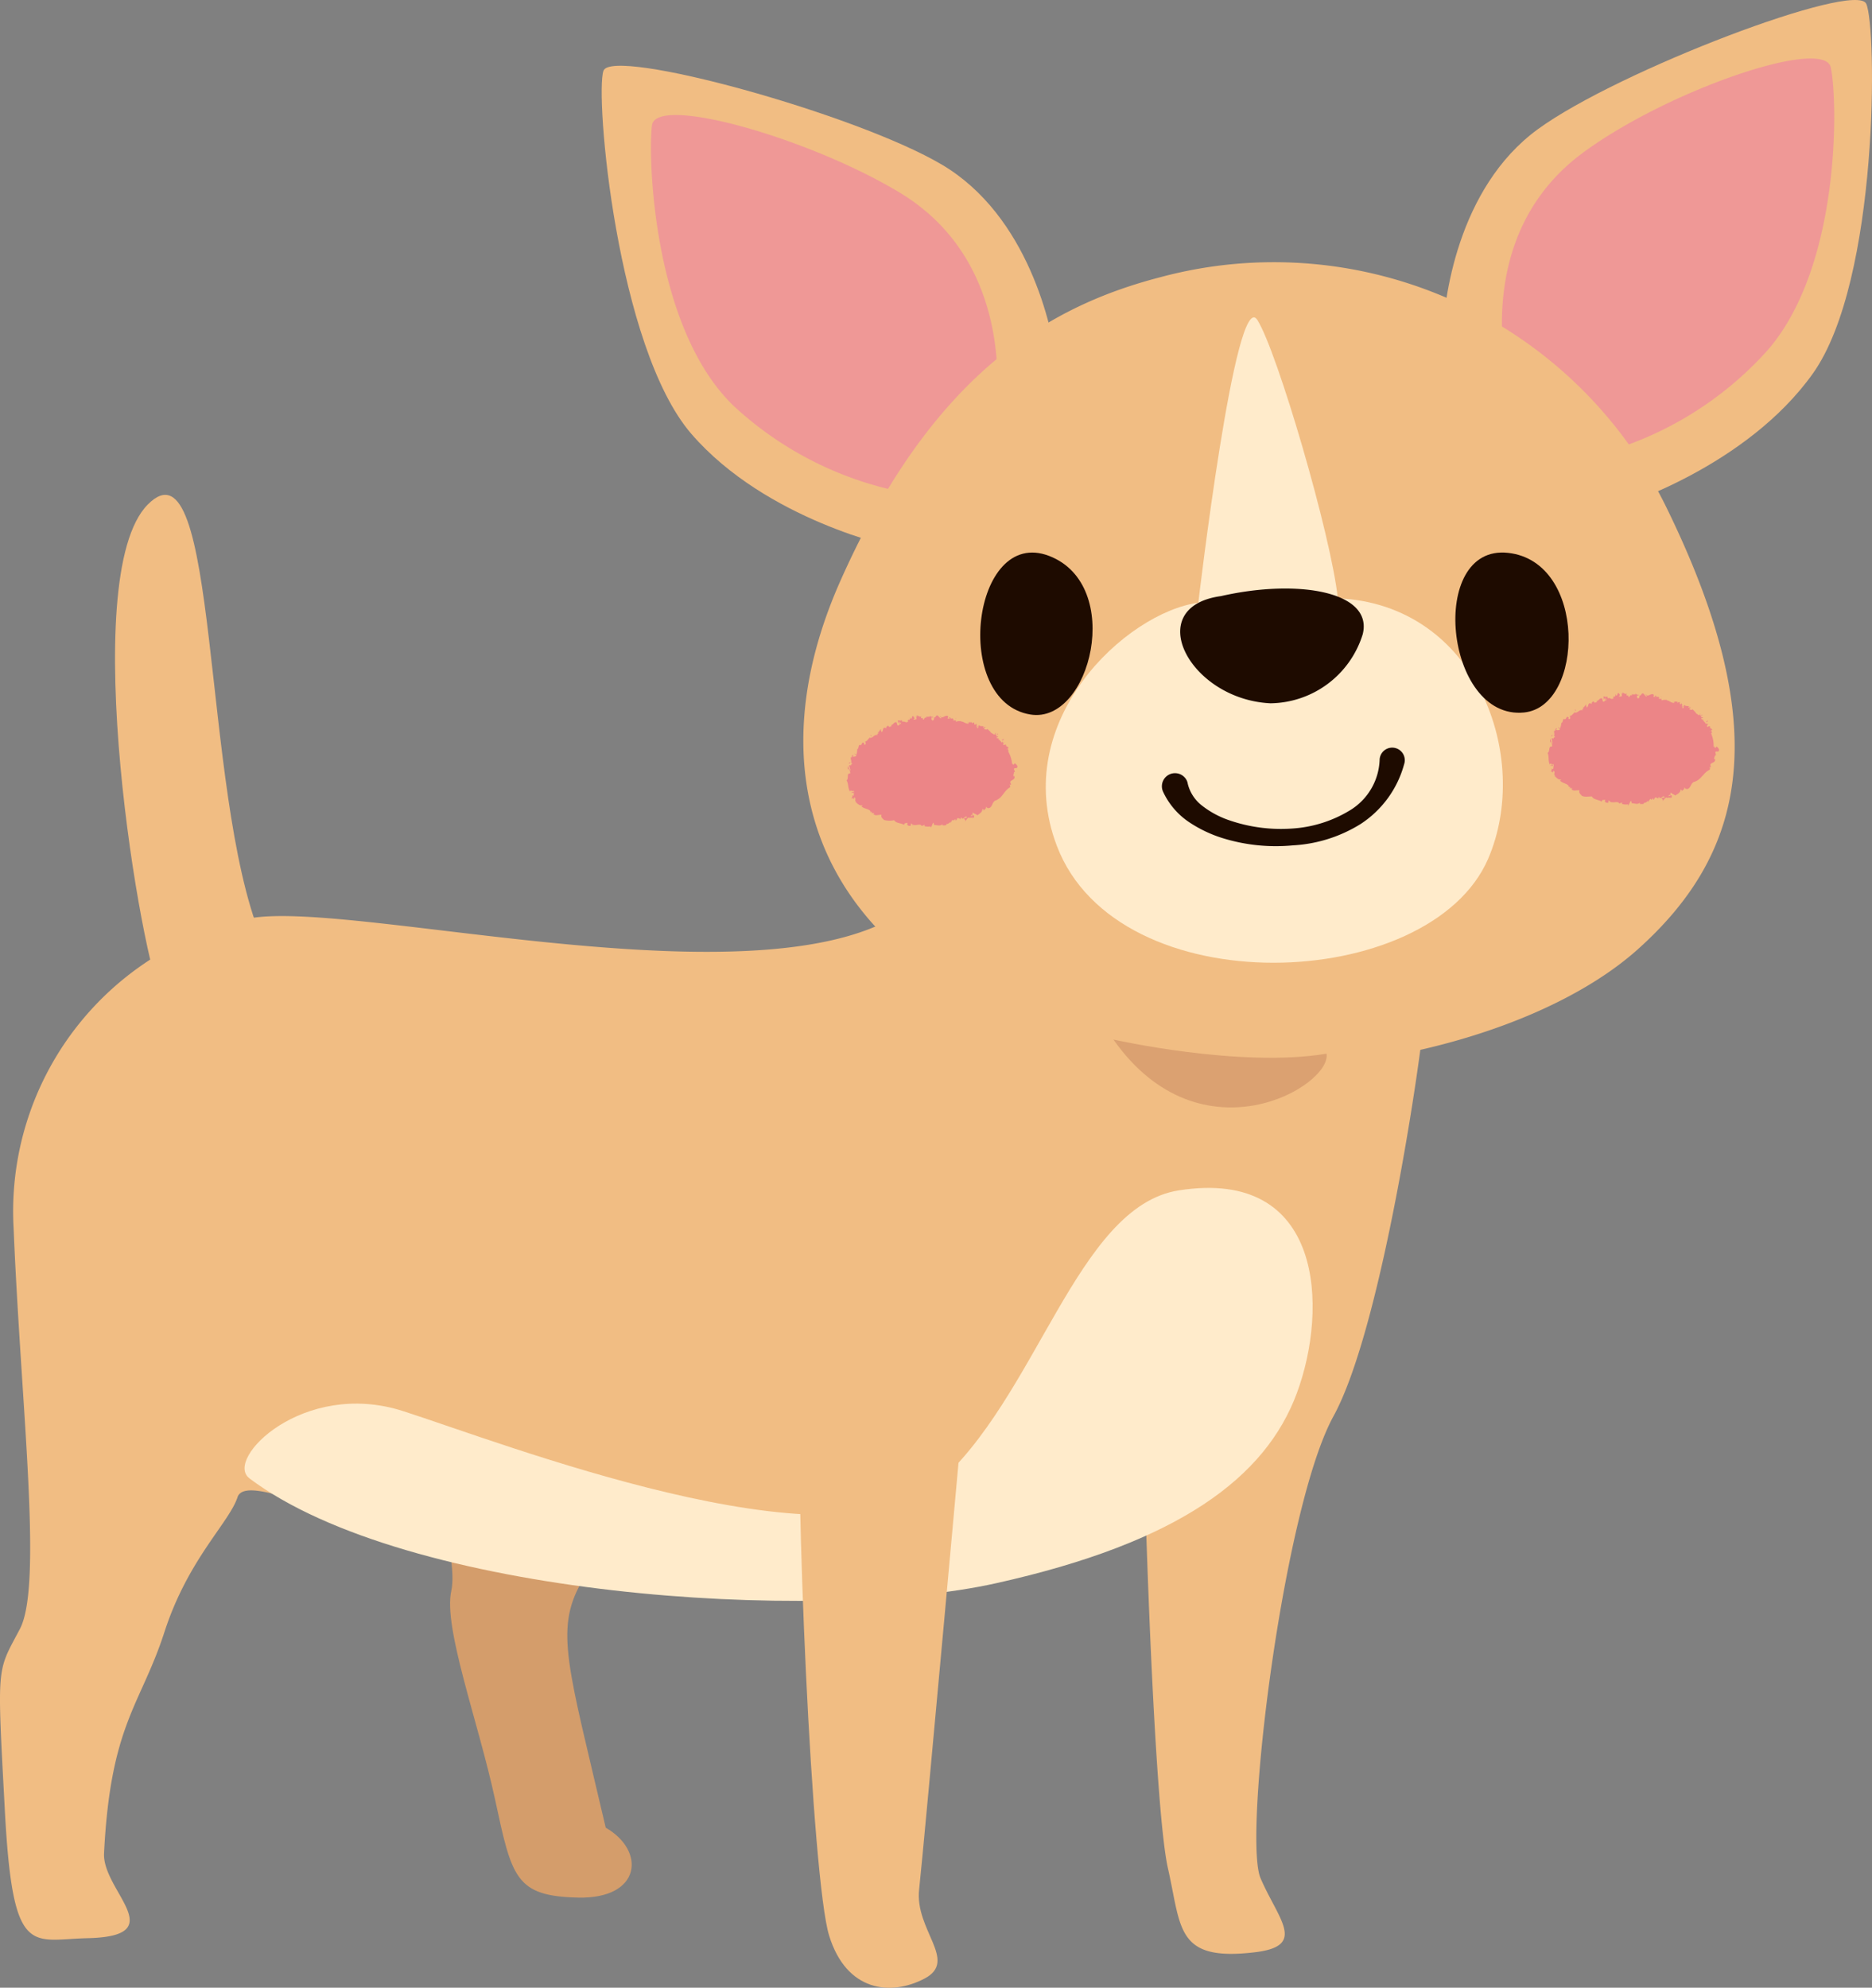 <svg xmlns="http://www.w3.org/2000/svg" xmlns:xlink="http://www.w3.org/1999/xlink" width="98.957" height="105.077" viewBox="0 0 98.957 105.077"><rect x="0" y="0" width="98.957" height="105.077" fill="#808080" stroke="none"/><defs><clipPath id="a"><rect width="98.957" height="105.077" fill="none"/></clipPath></defs><g clip-path="url(#a)"><path d="M28,95.236c.179.788,2.208,6.712,1.774,8.663s1.42,6.891,2.312,11.027,1.066,5.12,4.4,5.192,3.581-2.472,1.451-3.694c-1.975-8.472-2.717-10.447-1.29-12.966s3.274-6.4,2.562-9.746" transform="translate(-5.917 -19.805)" fill="#d49d6b"/><path d="M10.252,59.963c-1.133-1.984-4.615-22.447-.808-26.285s2.812,15.154,5.979,22.868" transform="translate(-1.629 -7.011)" fill="#f1bd83"/><path d="M75.25,66.83,48.132,60.76c-7.176,5.531-29.281-.376-34.907.624A15.841,15.841,0,0,0,.72,77.778c.386,9.418,1.556,18.852.33,21.179S-.163,100.7.256,108.545,1.623,115.37,4.62,115.3c4.511-.1.781-2.493.88-4.49.343-6.853,1.932-7.8,3.192-11.693s3.457-5.806,3.878-7.17C13.187,90.592,19,93.853,27.578,96s25.847,1.338,32.993-2.821c0,0,.457,15.3,1.173,18.451s.41,4.92,4.61,4.412c2.752-.333,1.213-1.738.28-3.915s1.2-19.577,3.856-24.421S75.229,67.81,75.25,66.83" transform="translate(0 -12.841)" fill="#f1bd83"/><path d="M96.688,17.928c.043-2,.772-7.989,5.042-11.1S118.51-1.019,119.084.195s.688,14.625-2.821,19.554-10.157,6.987-10.157,6.987" transform="translate(-20.434 0)" fill="#f1bd83"/><path d="M100.721,19.225c-.157-2-.25-7.01,4.224-10.317s12.741-6.132,13.107-4.522.577,10.42-3.323,14.94a18.392,18.392,0,0,1-9.327,5.6" transform="translate(-21.276 -0.828)" fill="#ef9896"/><path d="M64.39,20.22c-.232-1.987-1.52-7.881-6.064-10.577S40.883,3.41,40.425,4.671s.691,14.625,4.648,19.2,10.769,6,10.769,6" transform="translate(-8.524 -0.932)" fill="#f1bd83"/><path d="M61.954,21.684c-.032-2.01-.411-7-5.175-9.874S43.9,6.617,43.687,8.254,43.71,18.968,48.017,23.1a18.4,18.4,0,0,0,9.812,4.7" transform="translate(-9.222 -1.63)" fill="#ef9896"/><path d="M72.752,18.366a23.09,23.09,0,0,1,26.7,12.142c5.753,11.732,4.213,18.283-1.488,23.392s-18.388,7.9-28.254,5.347c-14.589-3.781-18.825-13.752-13.9-24.829S66.948,19.865,72.752,18.366" transform="translate(-11.381 -3.721)" fill="#f1bd83"/><path d="M85.532,36.125c-.341-3.29-3.2-13.055-4.25-14.711C80.12,19.587,78.16,36.358,78.16,36.358c-3.814.518-9.995,6.236-7.481,12.849,3.221,8.476,19.733,7.783,22.8.689,2.316-5.354-.588-13.455-7.949-13.772" transform="translate(-14.814 -4.496)" fill="#ffebcb"/><path d="M65.572,50.594c.14,1.409-1.627,2.707-3.94,2.913s-4.323-.754-4.509-2.154c-.187-1.416,1.564-2.748,3.917-2.962s4.39.778,4.532,2.2" transform="translate(-12.07 -10.221)" fill="#ec8587"/><path d="M67.593,51.2c.025.009.08,0,.064-.031l-.1-.009Z" transform="translate(-14.278 -10.813)" fill="#ec8587"/><path d="M67.716,50.925a.23.23,0,0,0-.215,0c.093.009.058.025.17.039.016.028-.021.058-.055.058.025.006-.013.047.049.054.065-.048.058-.1-.01-.14.018-.016.044-.01.062-.012" transform="translate(-14.266 -10.757)" fill="#ec8587"/><path d="M64.922,48.444l.017.016a.036.036,0,0,0-.017-.016" transform="translate(-13.721 -10.238)" fill="#ec8587"/><path d="M62.469,48.138a.024.024,0,0,0,.021-.021c-.014.006-.025.013-.021.021" transform="translate(-13.202 -10.169)" fill="#ec8587"/><path d="M62.034,48.039l.021,0c-.009-.008-.017-.011-.021,0" transform="translate(-13.111 -10.152)" fill="#ec8587"/><path d="M64.91,48.433l-.043-.042c-.011.028.021.028.043.042" transform="translate(-13.709 -10.227)" fill="#ec8587"/><path d="M67.33,50.566a.069.069,0,0,0,.034.01l-.02-.016Z" transform="translate(-14.23 -10.686)" fill="#ec8587"/><path d="M66,48.711l.015.006.028-.029Z" transform="translate(-13.948 -10.29)" fill="#ec8587"/><path d="M66.736,49.122c-.011-.012-.06.051-.084.077.025-.023.043-.029.058-.027a.246.246,0,0,0,.026-.05" transform="translate(-14.087 -10.381)" fill="#ec8587"/><path d="M67.6,50.21l.019.011Z" transform="translate(-14.287 -10.612)" fill="#ec8587"/><path d="M65.433,48.464a.106.106,0,0,0,0-.028.071.071,0,0,0,0,.028" transform="translate(-13.829 -10.237)" fill="#ec8587"/><path d="M67.267,51.96l.013,0c-.007-.006-.012-.009-.013,0" transform="translate(-14.216 -10.981)" fill="#ec8587"/><path d="M67.866,51.189l0,.01.044,0Z" transform="translate(-14.343 -10.819)" fill="#ec8587"/><path d="M61.231,48.021h0c.014-.012.006-.009,0,0" transform="translate(-12.941 -10.147)" fill="#ec8587"/><path d="M57.061,53.157c.026-.1.136.051.151-.08-.021.026-.155-.021-.151.08" transform="translate(-12.059 -11.217)" fill="#ec8587"/><path d="M67.33,50.54l-.012-.02a.031.031,0,0,0,.012.02" transform="translate(-14.227 -10.677)" fill="#ec8587"/><path d="M57.252,53.074h0V53.06Z" transform="translate(-12.1 -11.214)" fill="#ec8587"/><path d="M59.482,48.6a.111.111,0,0,0,.028.027.073.073,0,0,0-.028-.027" transform="translate(-12.571 -10.271)" fill="#ec8587"/><path d="M60.811,48.316l-.028,0a.054.054,0,0,0,.028,0" transform="translate(-12.846 -10.21)" fill="#ec8587"/><path d="M58.9,49.04c-.016,0-.025-.006-.037.014l.01.006c0-.013.006-.023.027-.02" transform="translate(-12.439 -10.364)" fill="#ec8587"/><path d="M58.283,49.435l.018.007.013-.014Z" transform="translate(-12.318 -10.446)" fill="#ec8587"/><path d="M66.108,53.362a.309.309,0,0,1,.06.046c-.039-.043.012-.1-.06-.046" transform="translate(-13.972 -11.273)" fill="#ec8587"/><path d="M67.37,50.541c-.019.007-.03.008-.037,0l.011.013a.067.067,0,0,0,.026-.016" transform="translate(-14.23 -10.682)" fill="#ec8587"/><path d="M59.25,49.749l-.076.03a.261.261,0,0,0,.076-.03" transform="translate(-12.506 -10.514)" fill="#ec8587"/><path d="M61.568,54.488l.02-.009a.017.017,0,0,0-.02.009" transform="translate(-13.012 -11.514)" fill="#ec8587"/><path d="M58.909,49.954a.139.139,0,0,0-.068-.02.082.082,0,0,0,0,.022Z" transform="translate(-12.436 -10.553)" fill="#ec8587"/><path d="M66.186,53.427h0Z" transform="translate(-13.988 -11.291)" fill="#ec8587"/><path d="M64.477,51.791c-.052.048.047.1.076.154-.045.085-.08-.028-.139-.048-.024.055,0,.156-.033.181-.013-.012-.023-.012-.029-.035.006.1-.135.115-.136.238a.061.061,0,0,1-.023-.016.562.562,0,0,1,.091.111c-.029.022-.02.093-.069.044.019-.011.006-.035,0-.058l-.014.046c-.083-.063.024-.057-.017-.118-.042.065-.068.186-.132.19-.058-.074.093-.1-.014-.13l.091-.017c-.137-.091.047-.02-.089-.122-.1.038-.076.108-.188.138.006.059.047.065.051.124-.1.162-.221-.147-.267.015,0,.07.044.185-.061.163l-.021-.111c-.1.037.009.169-.125.151,0-.047.063-.069.043-.074-.1-.048-.021.08-.076.1l-.047-.084c-.1.054-.2.171-.316.229,0-.029.01-.065-.029-.084a.735.735,0,0,1-.5.074l-.039.1c-.014,0-.033-.03-.022-.05-.068-.016.008.052-.013.091-.033.014-.055-.035-.039-.065-.088.1-.278.207-.405.142L62,53.039c-.091-.016-.075.184-.169.118l.013-.017c-.2-.009-.409.087-.565-.034-.024.121-.195-.041-.2.123-.114-.084-.082-.113-.237-.17-.042-.007-.065.1-.118.122l0-.088-.074.088-.032-.107-.049.019a.073.073,0,0,1,.035.067c-.08.035-.181-.073-.179-.118a1.806,1.806,0,0,1-.183.057c.007-.035.039-.043.063-.062-.1.076-.007-.094-.1-.024.009.021-.013.05-.016.068a.216.216,0,0,0-.209-.058L60,52.969c-.126-.036-.274-.021-.417-.052.044.039.009.14-.035.138l0-.095c-.039.049.037.046-.035.1-.053-.025-.012-.112.025-.133l-.072.014c0-.028.021-.038.034-.071-.041.049-.084-.118-.149-.032l0-.027c-.139-.036-.207-.035-.321-.066-.029.074-.067.043-.123.091-.073-.058-.136-.155-.234-.188-.084.006-.049.052-.1.08.027-.068-.066-.11,0-.132a1.284,1.284,0,0,0-.311-.09c0,.035.008.056-.013.072-.032-.006-.04-.062-.017-.089l.009,0c-.22-.008-.2-.4-.383-.374h.01l-.155-.043c-.037-.054.067-.009.067-.073-.182-.035-.137-.181-.255-.239.138-.175-.162-.277-.05-.433l-.048.019c-.054-.018.021-.042.028-.064-.039.01-.038.04-.069.028-.115-.249.053-.527.191-.727.052-.076-.217-.16-.051-.221l.065.075c0-.23.221-.345.3-.553.006.024.027.044.012.058.08.016.117-.113.08-.155.028-.019.039.031.073.039.062,0,.031-.138.093-.1.01.006,0,.025,0,.034,0-.043.11-.08.039-.124.082-.024.106-.119.185-.121-.013-.1.138-.045.083-.156.065.111.181.016.2-.063,0,.043.059.012.067.069.05-.032.086-.08.047-.132.167.089.149-.209.288-.058a1.878,1.878,0,0,1,.422-.323c.036.12-.167.071-.112.2.121-.106.177-.231.334-.252.043,0-.006.061-.013.085.133-.1.293-.065.41-.17,0,.012-.009.028-.021.041.025-.011.065,0,.051-.053l-.023.022c-.063-.073.069-.2.066-.241-.013.172.146.016.113.236a.08.08,0,0,0,.021-.083c.03.006.042.027.023.076.091-.049.047-.1.134-.119,0,.028-.011.042-.015.076.035-.062.071-.128.151-.112,0,.017.01.039-.013.04.128-.024.2-.172.353-.136-.031.126.053.035.07.141l.073-.036-.034-.05c.066,0,.121-.082.182-.051l-.048.047.125-.028-.073-.035c.066-.059-.014-.133.079-.11-.018.013.069,0,.107.06.033-.034.067-.069.118-.043.013.034-.009.117,0,.14.032-.088.159-.024.2-.118a.163.163,0,0,0-.013.088l.03-.072c.031.024.035.035.029.079.094.017-.026-.136.085-.072-.009,0-.006.016-.024.026.111.037.222-.032.323.01.021.108-.093.021-.065.112a1.37,1.37,0,0,1,.461-.05l-.024-.016c.043-.147.095.089.177.035-.02.007-.038.077-.029.062.091.045.2,0,.362-.01l-.028.033c.048.048.143.058.2.091.028-.032.062-.017.056-.076.115.267.4,0,.487.243-.019-.008-.056.012-.043.019l.147.025c.017-.065,0-.044-.009-.1A.122.122,0,0,1,64,48.774c-.08.012-.043.1-.034.14,0-.021.023-.036.029-.055.02.137.07-.114.129.006l-.021.028c.043,0,.1-.02.13.009-.021.075-.054.011-.087.065.054.024.175-.069.185.023-.033.006-.065-.011-.1-.006.006.106.024.086.052.123l0,0,.06.088-.008-.034c.169-.122.146.049.3.006-.15.037-.054.047-.112.11.006.035.017.079-.006.091.076-.025.021.089.135.052-.015.022.035.032-.019.077.059.021.022-.044.049-.067.136-.009.067.226.249.232.106.055.195.018.3.083-.017.055-.1.031-.1.031a.137.137,0,0,0,.076.136c-.026,0-.039.021-.058.05.027.033.1-.021.095.047a.6.6,0,0,1-.121.012.7.7,0,0,1,.154.095c-.041.03-.079,0-.113-.006.037.043.088.119.168.115l.013-.044c.011.02-.058.03-.076.02-.073-.026,0-.075.026-.088l.028.029c.14-.1-.076-.14-.107-.2l.121-.025-.125-.025c.019-.03.069-.074.1-.047.022-.081-.061-.024-.03-.1.006-.01.012-.011.018-.009a.434.434,0,0,0-.061-.03c.027,0,.064-.054.071-.015-.009-.126-.174-.085-.127-.171l.011,0c-.12-.091-.073.039-.219.027l.108-.195-.074.049c-.008-.013-.024-.039,0-.059-.081,0-.021.033-.082.049.008-.111-.165-.106-.088-.218-.062.034.02.082-.069.069.08-.128-.084-.036-.091-.13.062-.048.087.024.076-.072-.107.075-.087-.1-.15-.113-.061.084-.125-.032-.222-.054.024-.027-.125-.132-.186-.207l.01-.014c-.062.084-.132.024-.2.021.028-.056.05-.073.095-.084l-.058-.024a.1.1,0,0,1-.093.028l.045-.065c-.078-.028-.185.013-.267-.068-.03.066,0,.216-.113.226.009-.039.029-.1.062-.108-.01,0-.043.02-.054,0l.065-.048c-.035-.043-.043.044-.076.026.02-.053-.012-.047.007-.087.011,0,.024.032.045.017a.175.175,0,0,1-.079-.118c-.006.031-.024.071-.056.068-.078-.023-.006-.073-.043-.117-.029.029-.069-.023-.094.058-.022-.007-.017-.045-.019-.069-.051.024-.195-.042-.171.057l.009.009-.006,0c-.151.042-.267-.112-.409-.1l.006-.028c-.085.015-.181-.016-.247.039-.024,0-.049-.058-.034-.09-.065.013-.075.043-.159-.013.068-.041-.017-.047.068-.028-.077-.034-.091-.082-.186-.016.037-.069-.052-.094-.094-.075l.054.054a.286.286,0,0,1-.12-.009L62.125,48c-.164-.125-.309.174-.431-.015-.045.065.091.047.049.123-.074-.013-.155-.148-.18-.148-.107-.051-.1.135-.206.1a.12.12,0,0,1-.049.159c-.075-.009-.1-.136-.053-.166.019,0,.028.006.028.017.024-.013.057-.03.024-.064l-.009.034c-.039-.032-.144-.022-.122-.079-.058.035-.022.057.022.072-.1-.043-.154.007-.259-.019.019.017.036.056.021.057-.151-.025-.059.071-.155.1-.063-.044.006-.124-.09-.069-.065-.027-.024-.087,0-.117-.084.076-.179-.021-.235-.026l.045-.033a.173.173,0,0,1-.076.027l.038.062c-.03-.007-.054,0-.058-.03-.022.049.039.106-.009.176-.043-.027-.106.058-.136-.028.125.008-.029-.086.069-.119a.082.082,0,0,1-.072.012A.02.02,0,0,1,60.285,48c-.13-.057-.034.109-.152.129,0-.052-.047-.088-.064-.074.049-.009.039.077,0,.123-.083-.021-.074.049-.113.054l.047.006c0,.053-.042.056-.089.084-.013-.037.041-.038.017-.05-.035.1-.151-.056-.216.022-.047-.024-.028-.09-.069-.1-.072.088-.117-.036-.2.045.047.056.046.039,0,.123l.138-.1-.069.126c.045-.014.084-.072.115-.07-.032.068-.032.05.007.1-.092-.076-.1.1-.2.054l-.05-.159c-.136-.036-.168.144-.321.162l.055.009c.006.069-.082.043-.117.086-.017-.054-.053-.062-.086-.085.02.037-.1.037-.071.147l-.09-.038c-.125.026-.055.2-.167.237,0-.069-.062-.081-.012-.155-.035.017-.072.024-.054.058-.038-.021-.058.12-.115.091,0,.029.023.083-.017.1a.045.045,0,0,1-.013-.024c.013.024-.04.066.024.1-.2-.1-.267.187-.438.123-.061.062-.125.147-.182.2-.008-.017-.019-.022,0-.027-.115.031.054.161-.072.2-.1-.022.012-.081-.038-.08-.138-.121-.088.124-.223.107l.008-.022c-.095,0-.059.16-.131.235a.058.058,0,0,0-.021-.018.758.758,0,0,1-.054.335c-.045-.065-.009-.059-.081-.082-.015.043.106.053.077.136-.048,0-.111.041-.184.011l.04-.076c-.11-.012-.057.1-.088.132l-.038-.025c-.043.133.054.176,0,.3l.035,0c.084.107-.076.043-.019.14l-.114-.006c.006.058.062.2.078.289a.51.51,0,0,1-.136-.255c-.021.05-.024.181.028.215-.008-.022-.032-.053-.013-.071a.308.308,0,0,1,.1.256c-.213-.021-.054.264-.192.363.11.173.061.384.177.587.112-.146.037.054.181-.041.034.036.041.053.033.062a1.426,1.426,0,0,0-.008.183c-.019.058-.061-.016-.089.009.056.1-.032.08-.022.169.04-.05.095-.022.117.044l.007-.121c.168.061-.034.207.148.259h-.076c.081.035.213.223.366.158,0,.024-.018.073-.052.06.134.145.417.128.489.274l-.033.029c.035.009.091-.036.106.02-.009.014-.033.031-.02.04s.115-.023.143.02l-.055.024c.132.136.295.021.436.048-.048.114.063.21.123.251l-.009.016a1.231,1.231,0,0,0,.557.015c.077.166.368.145.537.252-.024-.028.021-.094.055-.1.039.031.131-.071.108.042l-.016,0c.017.115.111.1.181.109l.028-.147c.161.241.477-.043.565.156.045-.038.1-.037.144-.074l0,.08a.814.814,0,0,0,.335.008l-.028.059c.087,0,.1-.237.173-.247l.031.118c.147-.007.308.081.442-.046,0,.018,0,.053-.024.061.069-.006.282.048.231-.113.018.106.152-.017.222-.077l0,.08c.048-.111.044-.138.13-.182.023.006.032.058,0,.043.08.028.039-.084.134-.063L62.5,53.5c.075-.012.063-.037.089-.1.039-.042.143-.015.172.051,0-.044.024-.11.072-.1a.048.048,0,0,1,0,.054c.138.016.153-.144.259-.1a.068.068,0,0,0,.028.04.67.67,0,0,1-.17.041c.021.07.1.058.07.174.05-.073.119-.221.206-.212a.17.17,0,0,1,.019.021l-.006.01a.048.048,0,0,0,.045-.027.167.167,0,0,0,.069,0c.03.053.1,0,.14-.017-.032-.073.022-.08-.049-.123.009,0,0,.011-.028.024,0,0-.011.008-.013.013v-.007l-.091.042c.015-.05.034-.094.091-.069,0-.056.006-.113.006-.14.091.084.215.1.256.156.1-.095.259-.155.259-.321.022-.034.055.018.078.032-.011.024-.033.034-.033.058.044-.068.177-.117.14-.215.1,0,0,.107.1.032l0,.035c.3.009.183-.426.514-.424-.023,0-.034,0-.048-.009.308-.125.4-.482.683-.653.075-.059.024-.1.008-.172l.084.025-.047-.129c-.01-.137.293-.126.21-.338l-.062,0c.034-.053.013-.188.074-.166-.009-.008-.056-.03-.023-.047l.044,0-.055-.154c.037-.112.18.032.188-.147-.019-.069-.135-.178-.163-.15a.082.082,0,0,1-.072.069l-.024-.052c-.132,0-.265-.012-.357.1l.082.071-.064.022-.006-.06c-.059.035-.006.054.032.081a.125.125,0,0,0-.07.025l.114.083c-.052,0-.1-.043-.132,0,.053.041.12-.017.149.046-.065.027-.11.006-.066.057a.075.075,0,0,1-.066-.032c.039.044,0,.1.058.132-.083.015-.021.129-.136.084.027.021.069.1.056.131-.109-.118-.065.114-.2.026.106.106-.035.17-.016.283-.006-.01-.019-.031-.009-.032-.035.033-.074.021-.114.029.084.071.055.146.08.223-.121-.022-.076-.113-.167-.163.072.054,0,.136.072.171-.078-.009-.049.009-.133-.036.1.1-.013.045.02.132-.1,0-.1-.08-.126,0-.054-.007-.043-.088-.043-.088m-1.434,1.1,0,0,.036-.016-.035.017m-.151.049a.436.436,0,0,0,.066-.017c.014.024.017.053,0,.056,0-.02-.038-.024-.067-.039m.513.408a.026.026,0,0,1-.046,0,.243.243,0,0,0,.041-.026V53.3a.131.131,0,0,1,0,.041" transform="translate(-11.995 -10.129)" fill="#ec8587"/><path d="M65.192,54.646s0-.007.009-.009l-.022-.011v.027Z" transform="translate(-13.775 -11.545)" fill="#ec8587"/><path d="M64.946,48.467l0,0,0,.013,0-.01" transform="translate(-13.725 -10.243)" fill="#ec8587"/><path d="M61.79,54.454v.02l.014-.017Z" transform="translate(-13.059 -11.509)" fill="#ec8587"/><path d="M65.9,49.178a.029.029,0,0,0,0,.023.048.048,0,0,0,0-.023" transform="translate(-13.928 -10.393)" fill="#ec8587"/><path d="M66.31,49.424l.028.053a.2.2,0,0,0-.028-.053" transform="translate(-14.014 -10.445)" fill="#ec8587"/><path d="M66.58,49.658l.024-.024h0Z" transform="translate(-14.071 -10.49)" fill="#ec8587"/><path d="M60.992,48.968l-.01.006c-.021.021-.006.011.01-.006" transform="translate(-12.886 -10.349)" fill="#ec8587"/><path d="M62.689,48.517a.327.327,0,0,1-.045.038c.025.006.045.008.045-.038" transform="translate(-13.239 -10.254)" fill="#ec8587"/><path d="M59.278,49.745v0l-.007,0Z" transform="translate(-12.526 -10.513)" fill="#ec8587"/><path d="M62.563,48.566a.058.058,0,0,0,.065,0,.084.084,0,0,0-.065,0" transform="translate(-13.222 -10.262)" fill="#ec8587"/><path d="M67.437,50.838v.013l.013,0Z" transform="translate(-14.252 -10.744)" fill="#ec8587"/><path d="M67.454,50.851l.013.01c0-.006,0-.011-.013-.01" transform="translate(-14.256 -10.747)" fill="#ec8587"/><path d="M67.5,50.886l-.029-.022c0,.009,0,.022.029.022" transform="translate(-14.26 -10.75)" fill="#ec8587"/><path d="M67.287,50.422l-.027.012a.132.132,0,0,0,.027-.012" transform="translate(-14.215 -10.656)" fill="#ec8587"/><path d="M67.208,50.315c.009.026-.009.084.021.1l.021-.009c-.04.008.014-.1-.041-.1" transform="translate(-14.204 -10.634)" fill="#ec8587"/><path d="M67.131,49.54c.022.028.039.062.06.092.009-.035.02-.084.059-.053-.033-.165-.027.068-.119-.039" transform="translate(-14.188 -10.465)" fill="#ec8587"/><path d="M66.838,49.225c.056.021.026-.036.039-.049-.047,0-.058,0-.039.049" transform="translate(-14.124 -10.393)" fill="#ec8587"/><path d="M64.057,48.192l.016-.071c-.045,0,0,.028-.016.071" transform="translate(-13.537 -10.17)" fill="#ec8587"/><path d="M63.463,48.624l.036.047.024-.065Z" transform="translate(-13.413 -10.273)" fill="#ec8587"/><path d="M63.152,47.953l.02-.01-.074.026Z" transform="translate(-13.335 -10.132)" fill="#ec8587"/><path d="M58.34,49.285l.062.065c.015-.03-.036-.117-.062-.065" transform="translate(-12.33 -10.413)" fill="#ec8587"/><path d="M56.973,51.088c-.048,0-.091.047-.058.091.017-.039.062-.068.058-.091" transform="translate(-12.026 -10.797)" fill="#ec8587"/><path d="M61.168,55.322l-.038.025.068-.017Z" transform="translate(-12.92 -11.692)" fill="#ec8587"/><path d="M112.586,49.347c-.024,1.42-1.933,2.615-4.257,2.683s-4.215-1.012-4.236-2.425c-.022-1.429,1.874-2.659,4.24-2.733s4.278,1.039,4.253,2.476" transform="translate(-21.999 -9.905)" fill="#ec8587"/><path d="M114.615,50c.024.012.08.006.067-.024l-.1-.019Z" transform="translate(-24.217 -10.557)" fill="#ec8587"/><path d="M114.768,49.733a.231.231,0,0,0-.213-.024c.091.02.054.032.163.058.013.03-.026.055-.061.052.024.009-.018.046.042.059.07-.04.069-.1.006-.14.02-.013.045-.006.062,0" transform="translate(-24.211 -10.502)" fill="#ec8587"/><path d="M112.182,47.057l.016.017a.034.034,0,0,0-.016-.017" transform="translate(-23.709 -9.945)" fill="#ec8587"/><path d="M109.741,46.634a.024.024,0,0,0,.022-.019c-.014,0-.025.012-.022.019" transform="translate(-23.193 -9.852)" fill="#ec8587"/><path d="M109.31,46.517l.021.006c-.008-.009-.016-.013-.021-.006" transform="translate(-23.102 -9.83)" fill="#ec8587"/><path d="M112.17,47.045,112.129,47c-.013.028.019.03.041.045" transform="translate(-23.697 -9.933)" fill="#ec8587"/><path d="M114.426,49.333a.064.064,0,0,0,.032.013l-.018-.017Z" transform="translate(-24.183 -10.425)" fill="#ec8587"/><path d="M113.241,47.387l.014.007.03-.027Z" transform="translate(-23.933 -10.011)" fill="#ec8587"/><path d="M113.956,47.848c-.01-.013-.064.047-.09.071.028-.021.046-.026.06-.023a.2.2,0,0,0,.03-.048" transform="translate(-24.065 -10.112)" fill="#ec8587"/><path d="M114.733,49.006l.017.013Z" transform="translate(-24.248 -10.357)" fill="#ec8587"/><path d="M112.691,47.105a.122.122,0,0,0,0-.029.091.091,0,0,0,0,.029" transform="translate(-23.817 -9.949)" fill="#ec8587"/><path d="M114.205,50.718l.013.006c-.006-.006-.011-.009-.013-.006" transform="translate(-24.137 -10.719)" fill="#ec8587"/><path d="M114.888,50.011l0,.01.044,0Z" transform="translate(-24.281 -10.57)" fill="#ec8587"/><path d="M108.508,46.459h0c.015-.011.006-.008,0,0" transform="translate(-22.933 -9.818)" fill="#ec8587"/><path d="M103.915,51.336c.035-.095.129.066.158-.064-.023.024-.152-.038-.158.064" transform="translate(-21.962 -10.836)" fill="#ec8587"/><path d="M114.428,49.306l-.009-.021a.032.032,0,0,0,.009.021" transform="translate(-24.182 -10.416)" fill="#ec8587"/><path d="M104.116,51.268h0l0-.013Z" transform="translate(-22.004 -10.832)" fill="#ec8587"/><path d="M106.731,46.95a.125.125,0,0,0,.026.028.077.077,0,0,0-.026-.028" transform="translate(-22.557 -9.923)" fill="#ec8587"/><path d="M108.074,46.735l-.028-.006a.057.057,0,0,0,.028.006" transform="translate(-22.835 -9.876)" fill="#ec8587"/><path d="M106.123,47.362c-.016,0-.025-.007-.038.012l.009.006c0-.013.008-.021.028-.017" transform="translate(-22.42 -10.009)" fill="#ec8587"/><path d="M105.488,47.718l.018.008.013-.013Z" transform="translate(-22.294 -10.084)" fill="#ec8587"/><path d="M112.927,52.048a.314.314,0,0,1,.058.05c-.036-.045.019-.1-.058-.05" transform="translate(-23.866 -10.996)" fill="#ec8587"/><path d="M114.468,49.313c-.02,0-.031,0-.037,0l.01.013a.061.061,0,0,0,.027-.013" transform="translate(-24.184 -10.422)" fill="#ec8587"/><path d="M106.436,48.09l-.078.025a.272.272,0,0,0,.078-.025" transform="translate(-22.478 -10.164)" fill="#ec8587"/><path d="M108.321,52.954l.02-.007a.016.016,0,0,0-.02.007" transform="translate(-22.893 -11.19)" fill="#ec8587"/><path d="M106.083,48.275a.149.149,0,0,0-.067-.024.061.061,0,0,0,0,.023Z" transform="translate(-22.406 -10.198)" fill="#ec8587"/><path d="M113,52.117h0Z" transform="translate(-23.882 -11.014)" fill="#ec8587"/><path d="M111.354,50.447c-.057.045.039.1.065.159-.053.082-.08-.034-.136-.057-.024.058-.008.157-.045.179-.013-.012-.023-.013-.028-.035,0,.1-.141.109-.151.23a.108.108,0,0,1-.022-.017.516.516,0,0,1,.084.117c-.031.02-.025.091-.072.039.021-.009.008-.034.006-.058l-.018.045c-.079-.068.028-.055-.009-.118-.047.063-.082.177-.144.181-.055-.079.1-.094-.008-.132l.092-.011c-.132-.1.05-.017-.082-.128-.109.029-.08.108-.195.129,0,.059.043.067.044.126-.106.157-.217-.165-.268,0,0,.069.034.186-.07.158l-.015-.111c-.1.03,0,.169-.135.143,0-.047.068-.065.047-.071-.1-.054-.027.076-.08.1l-.044-.086c-.1.053-.207.156-.327.214,0-.03.012-.065-.025-.084a.755.755,0,0,1-.507.05l-.043.092c-.014,0-.032-.032-.021-.05-.066-.02.006.052-.017.09-.034.012-.054-.039-.037-.067-.092.093-.287.2-.412.122l.02-.027c-.092-.024-.084.184-.175.113l.015-.016c-.2-.025-.415.069-.565-.062-.028.119-.192-.054-.208.114-.11-.085-.076-.117-.229-.181-.04-.01-.069.1-.122.114l.006-.088-.077.087-.028-.107-.05.017a.071.071,0,0,1,.031.069c-.08.03-.177-.084-.172-.129l-.187.051c.009-.034.041-.043.067-.062-.107.076,0-.091-.1-.027.008.022-.015.05-.02.068a.212.212,0,0,0-.205-.071l.025-.057c-.125-.035-.271-.036-.414-.072.043.04,0,.138-.042.136l.009-.093c-.043.048.035.045-.041.1-.05-.027-.006-.112.033-.131l-.073.009c0-.028.024-.036.038-.069-.043.046-.078-.124-.146-.042l0-.028c-.136-.043-.206-.042-.315-.083-.034.073-.069.039-.129.084-.073-.056-.125-.162-.222-.2-.084,0-.051.049-.1.075.029-.063-.061-.113.01-.129a1.063,1.063,0,0,0-.3-.11c0,.035,0,.057-.018.071-.03-.009-.034-.065-.01-.091l.011,0c-.218-.024-.165-.409-.352-.4h.01l-.149-.056c-.031-.057.068,0,.073-.067-.18-.049-.117-.192-.23-.259.156-.159-.13-.289,0-.431l-.049.012c-.052-.023.025-.038.035-.059-.039.006-.042.035-.071.02-.085-.261.113-.521.272-.711.059-.073-.2-.181-.029-.229l.059.082c.024-.233.256-.329.353-.534,0,.024.023.046.007.058.079.022.127-.1.093-.148.03-.017.038.034.071.043.057,0,.04-.136.1-.1.009.006,0,.025,0,.034,0-.043.117-.073.049-.121.085-.018.112-.118.194-.11-.008-.1.142-.035.094-.151.055.112.177.024.2-.054,0,.043.058.016.064.073.052-.028.091-.073.054-.129.16.091.161-.2.293-.043a1.911,1.911,0,0,1,.438-.3c.029.122-.17.069-.123.193.128-.1.188-.226.348-.235.043.007-.009.06-.017.084.138-.094.295-.056.419-.15,0,.012-.011.028-.023.039.026-.009.065.007.053-.05l-.024.021c-.059-.075.078-.194.077-.239-.021.17.146.022.1.24a.079.079,0,0,0,.025-.08c.028.008.04.029.019.076.093-.044.05-.1.14-.11,0,.028-.014.041-.019.075.038-.06.078-.121.156-.106,0,.017.008.039-.014.041.128-.022.211-.161.36-.118-.037.125.05.036.062.142l.075-.035-.032-.051c.068,0,.127-.075.186-.041l-.05.044.127-.021-.072-.04c.069-.054-.008-.133.084-.1-.018.011.07,0,.1.064.035-.035.071-.069.121-.039.012.035-.015.116-.008.139.037-.086.159-.014.208-.106a.161.161,0,0,0-.017.088l.033-.07c.03.024.034.036.025.08.094.018-.019-.136.089-.072-.009.006-.006.017-.025.026.11.039.222-.019.323.028.015.11-.094.015-.071.108.149,0,.324-.08.463-.027l-.024-.017c.05-.142.092.09.177.04-.02.006-.042.076-.033.06.089.049.2.016.362.009l-.029.032c.046.049.139.068.193.1.03-.031.062-.013.06-.073.1.264.393.028.474.269-.018-.009-.058.008-.043.015l.144.035c.021-.063,0-.043,0-.1a.12.12,0,0,1,.119-.015c-.08.006-.049.093-.042.137.006-.02.024-.034.032-.053.009.138.079-.112.13.013l-.023.026c.043.006.1-.012.129.02-.026.073-.054.007-.09.058.051.028.178-.056.182.036-.034,0-.065-.017-.1-.013,0,.106.017.09.046.125l0,0c.02.028.035.062.053.091l0-.034c.177-.112.138.062.3.027-.157.031-.059.043-.121.1,0,.033.011.08-.013.09.079-.019.014.091.13.063-.018.021.032.035-.025.076.057.025.025-.042.054-.063.143,0,.044.232.229.251.1.065.192.035.29.111-.02.052-.1.021-.1.021a.142.142,0,0,0,.064.143c-.027,0-.041.017-.064.044.023.035.1-.01.089.057a.562.562,0,0,1-.121,0,.65.65,0,0,1,.142.11c-.043.025-.077-.011-.111-.018.032.047.075.129.155.133l.017-.043c.009.021-.062.024-.079.012-.069-.034.009-.075.035-.085l.026.032c.15-.081-.061-.147-.085-.213l.122-.013-.121-.039c.021-.028.076-.066.108-.035.031-.079-.058-.031-.018-.106.006-.009.013-.01.019-.007a.631.631,0,0,0-.06-.035c.028,0,.069-.047.073-.008,0-.127-.164-.1-.109-.184l.01,0c-.11-.1-.078.033-.223.008l.125-.186-.077.043c-.007-.013-.021-.041.01-.058-.081-.006-.024.031-.087.042.019-.112-.158-.117-.07-.226-.065.028.013.084-.074.063.088-.121-.08-.043-.08-.138.065-.043.084.032.082-.066-.114.067-.083-.1-.144-.122-.067.08-.12-.046-.218-.069.025-.024-.116-.142-.172-.222l.011-.013c-.066.077-.136.021-.2.009.032-.054.054-.07.1-.077l-.056-.029a.1.1,0,0,1-.095.021l.05-.062c-.076-.036-.188,0-.264-.082-.034.065-.008.217-.125.219.012-.038.035-.1.068-.1-.011,0-.043.017-.054-.006l.066-.043c-.032-.045-.044.041-.076.021.022-.051-.01-.048.012-.087.011,0,.021.035.043.02a.177.177,0,0,1-.072-.123c-.008.031-.028.069-.059.064-.077-.028,0-.073-.037-.117-.032.03-.069-.025-.1.053-.023-.008-.013-.046-.015-.07-.053.021-.192-.054-.174.046l.008.009-.007,0c-.153.033-.261-.121-.4-.125l.006-.027c-.085.007-.181-.018-.25.028-.023,0-.045-.061-.029-.091-.065.009-.076.039-.158-.024.07-.036-.014-.047.069-.023-.076-.04-.088-.088-.185-.022.039-.068-.049-.1-.091-.081l.05.058a.293.293,0,0,1-.119-.017l.032-.091c-.159-.139-.319.163-.431-.035-.048.063.088.052.043.126-.075-.017-.148-.157-.173-.159-.106-.059-.1.134-.212.1a.116.116,0,0,1-.055.155c-.075-.012-.094-.14-.045-.168.018,0,.027.009.026.02.024-.013.058-.027.028-.063l-.01.033c-.038-.034-.144-.03-.121-.085-.058.032-.024.055.02.073-.1-.048-.155,0-.258-.028.017.017.034.056.017.057-.15-.032-.062.068-.16.089-.061-.048.012-.124-.086-.074-.065-.031-.021-.088,0-.118-.088.069-.178-.031-.233-.034l.047-.033a.143.143,0,0,1-.077.024l.035.064c-.03-.008-.054-.006-.058-.033-.024.047.035.108-.016.175-.042-.029-.11.051-.135-.035.124.015-.026-.088.075-.114a.087.087,0,0,1-.073.007c-.006-.009,0-.019.009-.024-.127-.065-.039.106-.159.12.007-.053-.043-.089-.061-.075.049-.008.036.079,0,.125-.082-.024-.076.044-.117.047l.048.009c-.006.053-.044.053-.093.078-.012-.037.042-.035.02-.049-.039.1-.149-.065-.218.01-.045-.024-.024-.091-.062-.106-.076.087-.116-.042-.2.035.045.058.045.041,0,.122l.144-.086-.076.121c.047-.011.088-.066.119-.062-.035.065-.033.048,0,.1-.088-.083-.11.089-.2.041l-.043-.162c-.134-.046-.173.142-.328.147l.055.013c0,.069-.084.037-.121.078-.015-.054-.05-.064-.082-.091.017.037-.1.038-.077.147l-.089-.043c-.125.019-.068.2-.178.226.006-.07-.058-.084,0-.157-.036.015-.072.023-.057.058-.035-.021-.065.116-.12.084,0,.029.017.084-.023.1a.049.049,0,0,1-.013-.024c.012.025-.043.063.019.1-.19-.1-.278.174-.446.1a1.935,1.935,0,0,1-.194.187c-.006-.017-.017-.023,0-.027-.118.022.041.162-.084.194-.1-.03.018-.08-.033-.081-.129-.132-.1.115-.229.088l.008-.021c-.094-.006-.066.159-.147.224a.054.054,0,0,0-.02-.019.74.74,0,0,1-.081.329c-.039-.068,0-.059-.073-.088-.019.042.1.062.065.143-.048,0-.115.03-.185-.006l.048-.071c-.111-.024-.065.092-.1.124l-.035-.029c-.055.129.036.179-.032.3h.035c.073.114-.08.034-.034.136l-.113-.019c0,.058.042.205.046.3a.526.526,0,0,1-.106-.267c-.027.047-.043.177,0,.216-.006-.023-.026-.056,0-.072a.309.309,0,0,1,.075.266c-.209-.045-.085.256-.233.338.091.185.017.391.113.606.125-.134.031.058.185-.021.029.04.034.058.026.066a1.2,1.2,0,0,0-.025.182c-.024.056-.058-.023-.091,0,.049.1-.039.076-.037.167.045-.046.1-.012.113.057l.018-.121c.161.08-.05.2.126.274l-.075-.006c.076.044.2.243.354.191,0,.024-.024.07-.058.055.124.159.41.159.472.313l-.035.027c.035.009.095-.034.107.024-.012.013-.035.028-.024.039s.118-.013.143.032l-.058.02c.124.148.3.035.435.076-.057.113.051.213.109.256l-.009.015c.186.1.364.039.556.048.068.171.361.162.526.279-.023-.028.025-.094.06-.1.038.033.135-.062.106.049l-.015-.006c.011.117.106.1.175.121l.035-.145c.151.239.479-.015.559.179.047-.035.1-.031.147-.065l-.007.08a.736.736,0,0,0,.335.022l-.032.057c.087.006.109-.231.185-.235l.025.119c.146,0,.3.089.442-.025,0,.017,0,.053-.027.059.07,0,.279.058.237-.1.013.106.154-.008.225-.065l0,.08c.054-.11.051-.133.138-.177.024.006.029.059,0,.044.079.028.043-.084.138-.058l-.024.055c.075-.007.065-.033.094-.1.04-.039.144-.006.17.062,0-.043.028-.111.076-.1a.054.054,0,0,1-.006.055c.136.021.16-.135.263-.08a.071.071,0,0,0,.027.042.722.722,0,0,1-.173.031c.017.071.1.063.062.177.052-.071.131-.21.216-.2a.105.105,0,0,1,.017.021l-.006.01a.052.052,0,0,0,.045-.027.176.176,0,0,0,.07,0c.027.054.1,0,.141-.008-.028-.075.026-.079-.043-.126.008,0,0,.012-.029.023,0,0-.011.008-.013.013v-.008l-.095.036c.019-.049.039-.091.1-.063,0-.055.01-.112.013-.139.088.091.21.109.248.166.1-.09.269-.133.277-.307.024-.032.054.021.076.037-.012.023-.035.031-.036.055.048-.065.185-.1.152-.205.1,0,0,.107.1.039v.035c.3.024.207-.417.539-.393-.023,0-.034,0-.047-.012.312-.107.43-.452.728-.6.079-.052.033-.1.022-.17l.08.032-.035-.132c0-.136.3-.1.243-.315l-.062,0c.039-.049.032-.185.091-.157-.009-.009-.053-.036-.017-.05l.043.01-.038-.159c.049-.107.175.052.2-.125-.01-.071-.113-.192-.145-.168a.08.08,0,0,1-.079.061l-.018-.054c-.131-.016-.263-.043-.366.053l.073.081-.066.015,0-.061c-.064.027-.013.054.021.084a.129.129,0,0,0-.073.017l.1.1c-.053,0-.091-.054-.132-.016.048.047.121,0,.144.062-.068.02-.111-.006-.073.05a.077.077,0,0,1-.063-.04c.034.048-.012.1.043.14-.084.006-.034.128-.145.07.024.024.062.1.044.137-.1-.128-.078.11-.2.009.095.115-.05.169-.043.283-.006-.011-.016-.032-.006-.033-.039.031-.076.016-.116.021.079.078.043.151.061.229-.119-.032-.066-.118-.154-.176.067.06-.009.136.058.177-.079-.015-.051.006-.13-.046.089.11-.017.046.009.134-.1-.008-.1-.088-.128-.008-.054-.011-.035-.09-.035-.09m-1.5,1.022v0l.035-.017-.035.018m-.154.04a.354.354,0,0,0,.068-.013c.013.025.014.054,0,.057,0-.02-.037-.026-.066-.043m.492.432c-.023.019-.036.007-.045-.007a.291.291,0,0,0,.043-.024V51.9a.15.15,0,0,1,0,.041" transform="translate(-21.918 -9.802)" fill="#ec8587"/><path d="M111.939,53.28s0-.006.009-.009l-.021-.013,0,.027Z" transform="translate(-23.655 -11.256)" fill="#ec8587"/><path d="M112.2,47.081l0,0,0,.013v-.01" transform="translate(-23.713 -9.95)" fill="#ec8587"/><path d="M108.545,52.927l0,.02.015-.017Z" transform="translate(-22.94 -11.186)" fill="#ec8587"/><path d="M113.12,47.847a.038.038,0,0,0,0,.023.044.044,0,0,0,0-.023" transform="translate(-23.907 -10.112)" fill="#ec8587"/><path d="M113.511,48.116a.573.573,0,0,1,.025.054.167.167,0,0,0-.025-.054" transform="translate(-23.99 -10.169)" fill="#ec8587"/><path d="M113.762,48.371l.027-.022h0Z" transform="translate(-24.043 -10.218)" fill="#ec8587"/><path d="M108.224,47.4l-.01.006c-.023.021-.006.011.01-.006" transform="translate(-22.868 -10.017)" fill="#ec8587"/><path d="M109.943,47.023a.284.284,0,0,1-.046.038c.024.006.044.007.046-.038" transform="translate(-23.226 -9.938)" fill="#ec8587"/><path d="M106.466,48.086v0l-.008,0Z" transform="translate(-22.499 -10.162)" fill="#ec8587"/><path d="M109.815,47.067a.057.057,0,0,0,.065,0,.084.084,0,0,0-.065,0" transform="translate(-23.209 -9.946)" fill="#ec8587"/><path d="M114.5,49.614v.013l.013,0Z" transform="translate(-24.199 -10.486)" fill="#ec8587"/><path d="M114.517,49.628l.013.012c0-.006,0-.012-.013-.012" transform="translate(-24.203 -10.489)" fill="#ec8587"/><path d="M114.56,49.667l-.027-.024c0,.009,0,.022.027.024" transform="translate(-24.206 -10.492)" fill="#ec8587"/><path d="M114.4,49.186l-.028.009a.106.106,0,0,0,.028-.009" transform="translate(-24.171 -10.395)" fill="#ec8587"/><path d="M114.329,49.072c.006.026-.019.083.01.106l.022-.007c-.041,0,.022-.1-.032-.1" transform="translate(-24.162 -10.371)" fill="#ec8587"/><path d="M114.321,48.3a.746.746,0,0,1,.054.1c.012-.035.027-.082.064-.047-.02-.167-.031.063-.118-.048" transform="translate(-24.161 -10.204)" fill="#ec8587"/><path d="M114.051,47.958c.054.025.028-.035.042-.046-.047,0-.058,0-.042.046" transform="translate(-24.103 -10.126)" fill="#ec8587"/><path d="M111.327,46.763l.019-.07c-.045,0-.006.028-.019.07" transform="translate(-23.528 -9.868)" fill="#ec8587"/><path d="M110.713,47.165l.034.05.027-.064Z" transform="translate(-23.399 -9.965)" fill="#ec8587"/><path d="M110.433,46.484l.02-.009-.075.022Z" transform="translate(-23.328 -9.822)" fill="#ec8587"/><path d="M105.554,47.572l.058.069c.017-.029-.029-.118-.058-.069" transform="translate(-22.308 -10.051)" fill="#ec8587"/><path d="M104.055,49.264c-.048,0-.095.037-.066.084.021-.036.069-.06.066-.084" transform="translate(-21.976 -10.412)" fill="#ec8587"/><path d="M107.881,53.766l-.039.025.069-.017Z" transform="translate(-22.792 -11.363)" fill="#ec8587"/><path d="M68.361,45.6c3.172.509,4.984-6.844.983-8.385-4.069-1.567-5.18,7.711-.983,8.385" transform="translate(-13.886 -7.827)" fill="#1e0b00"/><path d="M101.185,45.491c3.18-.324,3.354-7.974-.849-8.438-4.271-.472-3.354,8.867.849,8.438" transform="translate(-20.616 -7.827)" fill="#1e0b00"/><path d="M83.862,45.515c-4.286-.216-6.8-5.09-2.6-5.666,4.1-.932,8.063-.227,7.491,2.023a5.175,5.175,0,0,1-4.893,3.644" transform="translate(-16.719 -8.337)" fill="#1e0b00"/><path d="M79.243,52.018A2.078,2.078,0,0,0,80,53.179a4.851,4.851,0,0,0,1.415.766,8.381,8.381,0,0,0,3.32.446,6.663,6.663,0,0,0,3.14-1,3.258,3.258,0,0,0,1.511-2.62.665.665,0,1,1,1.33.013.673.673,0,0,1-.024.17l-.011.037a5.477,5.477,0,0,1-2.3,3.159A7.539,7.539,0,0,1,84.8,55.279a9.526,9.526,0,0,1-3.711-.382,6.855,6.855,0,0,1-1.754-.832,3.912,3.912,0,0,1-1.394-1.618l-.012-.027a.693.693,0,0,1,1.265-.565.726.726,0,0,1,.05.162" transform="translate(-16.457 -10.59)" fill="#1e0b00"/><path d="M16.644,94.97c-1.337-1.008,2.857-5.232,8.114-3.551S47.51,99.944,52.9,95.355s7.459-14.749,12.88-15.6c7.671-1.207,7.9,6.246,6.239,10.719s-6.246,7.9-15.9,10.049-31.184.7-39.479-5.551" transform="translate(-3.465 -16.828)" fill="#ffebcb"/><path d="M74.628,69.679s6.7,1.514,11.267.748c.287,1.711-6.648,5.807-11.267-.748" transform="translate(-15.772 -14.726)" fill="#dba171"/><path d="M62.464,91.415S60.15,117.046,59.908,119.2s2.076,3.77.291,4.711-4.131.7-5.048-2.265-1.838-23.955-1.517-29.829" transform="translate(-11.321 -19.32)" fill="#f1bd83"/></g></svg>
